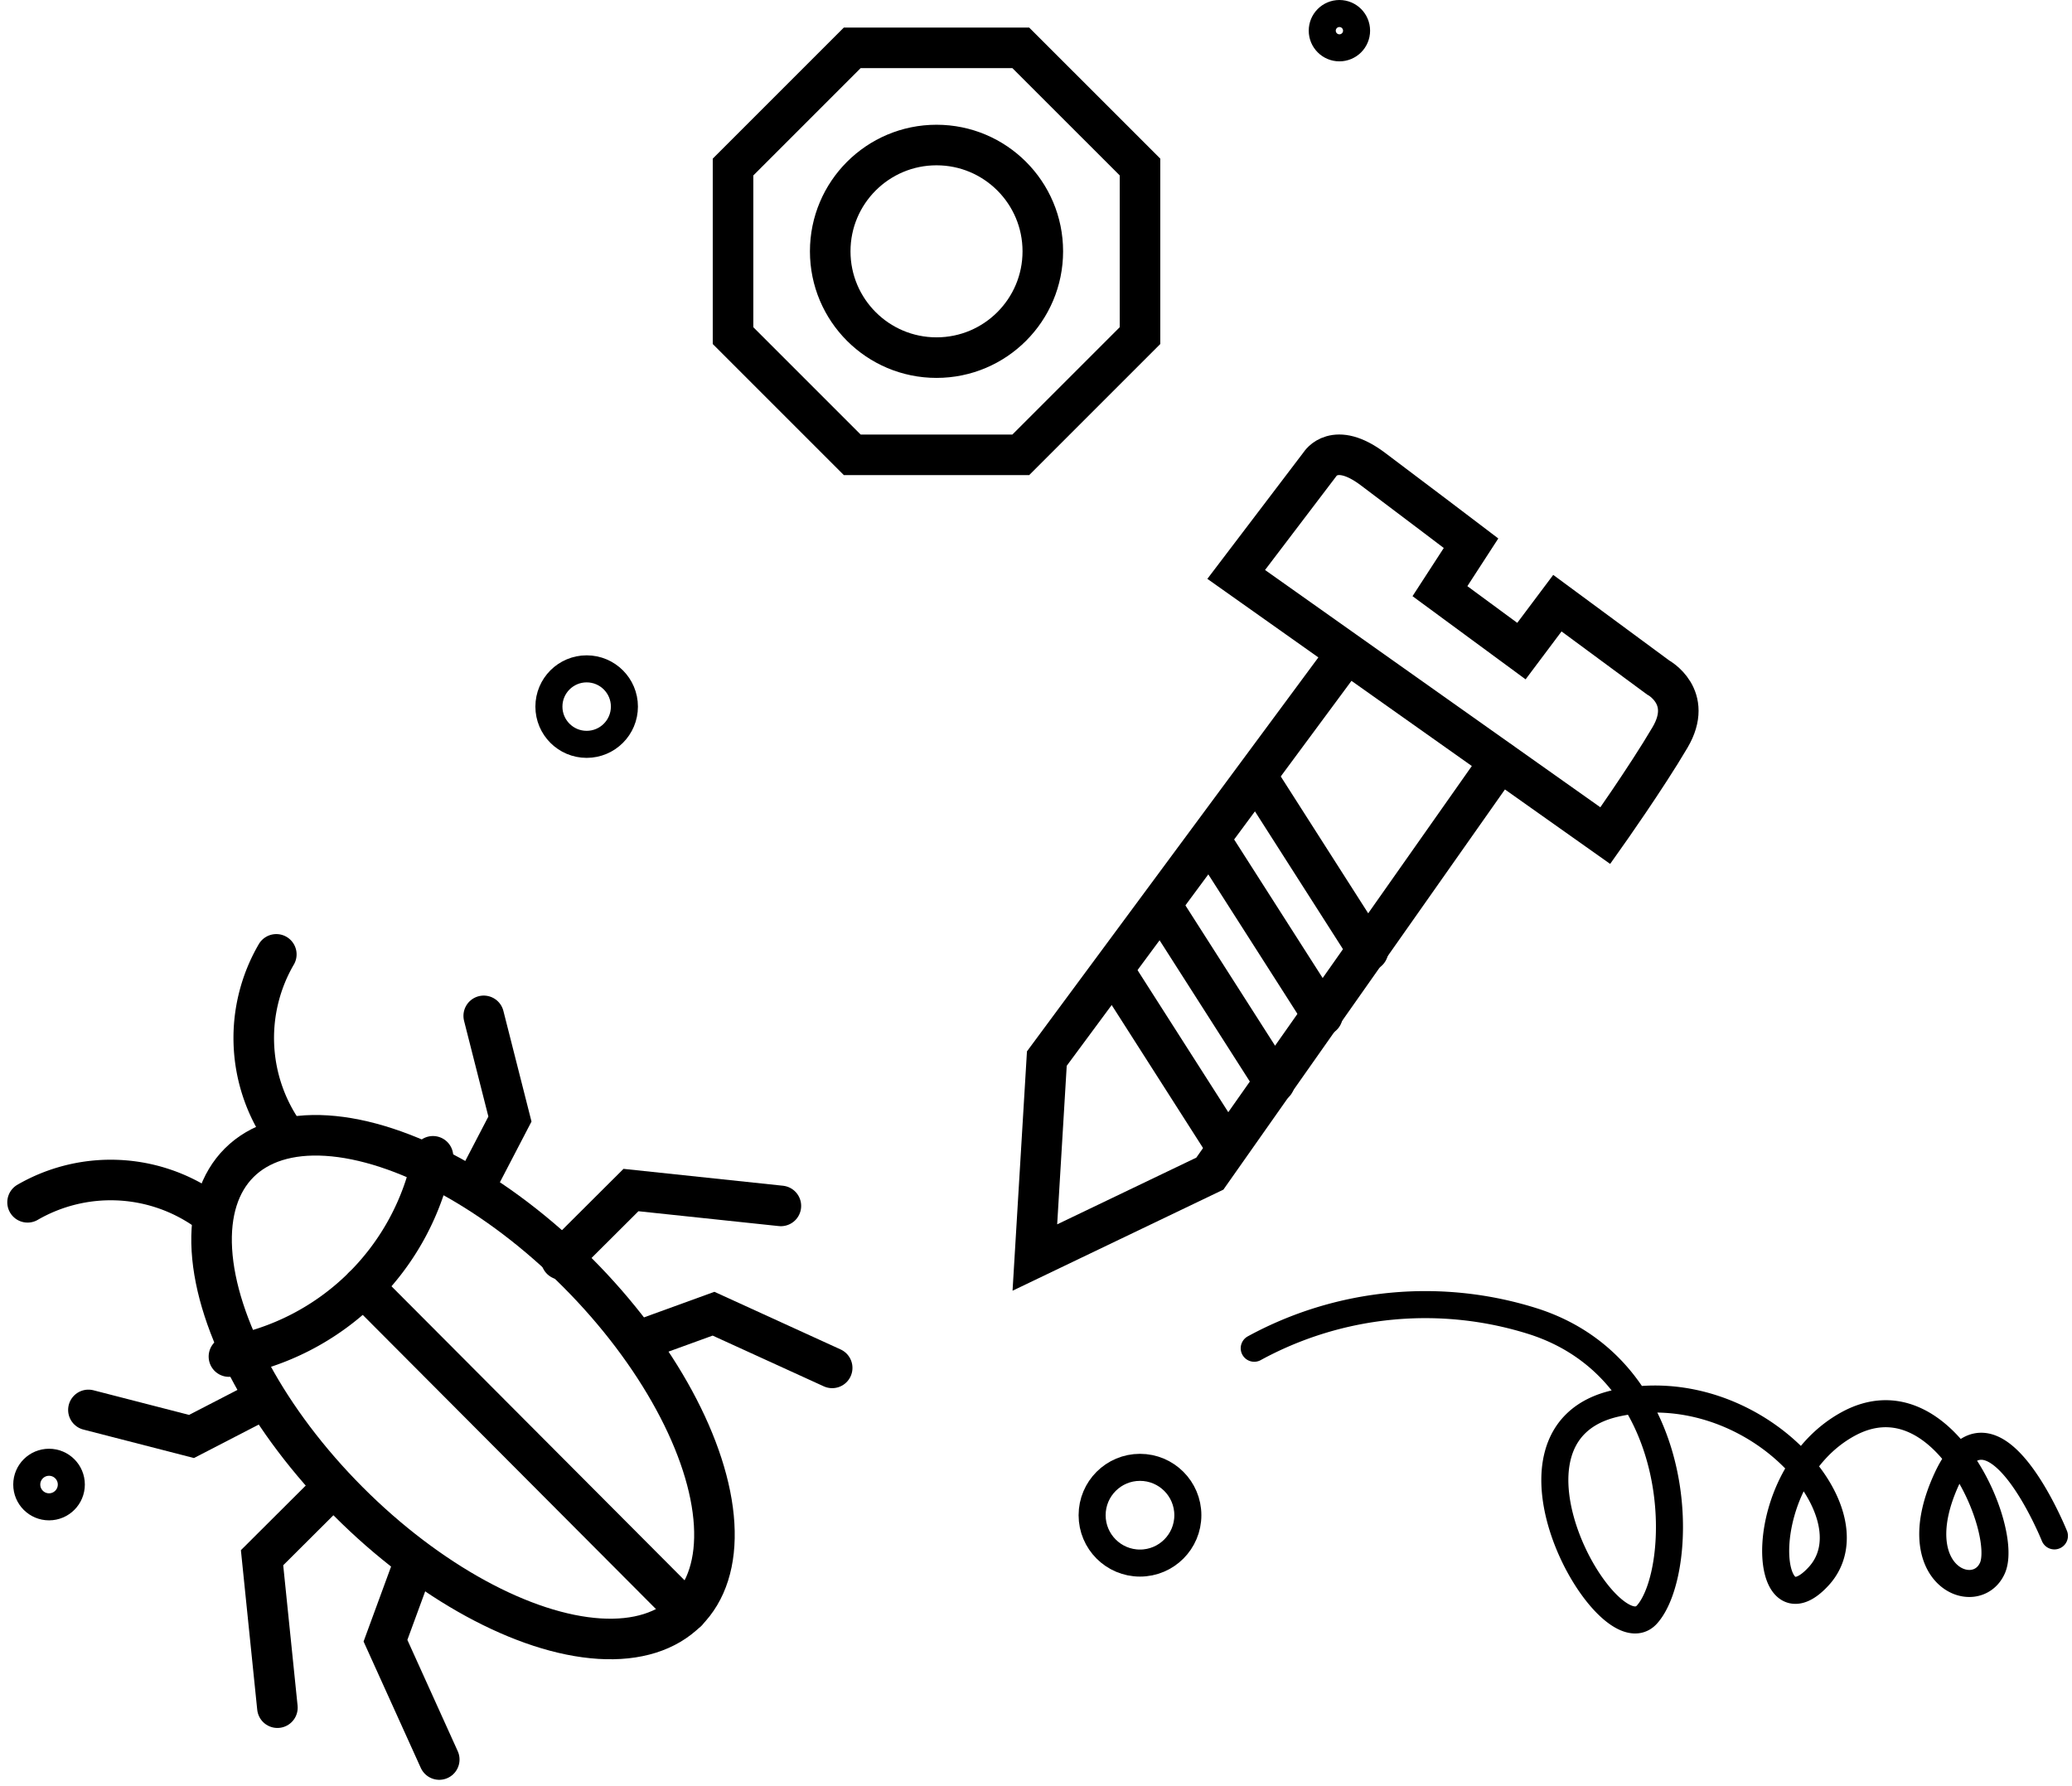 <svg xmlns="http://www.w3.org/2000/svg" width="153.248" height="132.127" viewBox="0 0 153.248 132.127">
  <g id="Group_450" data-name="Group 450" transform="translate(-424.339 -345.19)">
    <circle id="Ellipse_60" data-name="Ellipse 60" cx="1.269" cy="1.269" r="1.269" transform="translate(522.135 346.19)" fill="none" stroke="#000" stroke-linecap="round" stroke-miterlimit="10" stroke-width="2"/>
    <circle id="Ellipse_61" data-name="Ellipse 61" cx="2.792" cy="2.792" r="2.792" transform="translate(464.937 394.661)" fill="none" stroke="#000" stroke-linecap="round" stroke-miterlimit="10" stroke-width="2"/>
    <circle id="Ellipse_63" data-name="Ellipse 63" cx="1.648" cy="1.648" r="1.648" transform="translate(426.318 453.345)" fill="none" stroke="#000" stroke-linecap="round" stroke-miterlimit="10" stroke-width="2"/>
    <circle id="Ellipse_64" data-name="Ellipse 64" cx="3.54" cy="3.54" r="3.54" transform="translate(505.114 453.721)" fill="none" stroke="#000" stroke-linecap="round" stroke-miterlimit="10" stroke-width="2"/>
    <path id="Path_751" data-name="Path 751" d="M506.141,321.562s-4.6-11.433-7.934-4.269,2.127,9.406,3.351,6.644-3.677-14.541-10.73-10.62-6.341,15.865-2.109,11.215-4.811-15-14.964-12.785-.6,18.8,2.25,15.632,3.161-17.859-8.287-21.647a26.42,26.42,0,0,0-20.759,1.951" transform="translate(70.145 137.228)" fill="none" stroke="#000" stroke-linecap="round" stroke-width="2"/>
    <g id="Group_446" data-name="Group 446" transform="translate(426.378 415.779)">
      <ellipse id="Ellipse_70" data-name="Ellipse 70" cx="11.98" cy="23.443" rx="11.98" ry="23.443" transform="matrix(0.708, -0.706, 0.706, 0.708, 7.173, 23.869)" fill="none" stroke="#000" stroke-linecap="round" stroke-miterlimit="10" stroke-width="3"/>
      <path id="Path_790" data-name="Path 790" d="M381.431,309.837a18.681,18.681,0,0,1-15.089,14.81" transform="translate(-351.448 -294.9)" fill="none" stroke="#000" stroke-linecap="round" stroke-miterlimit="10" stroke-width="3"/>
      <line id="Line_48" data-name="Line 48" x2="23.94" y2="24.019" transform="translate(24.833 24.585)" fill="none" stroke="#000" stroke-linecap="round" stroke-miterlimit="10" stroke-width="3"/>
      <g id="Group_444" data-name="Group 444" transform="translate(16.721)">
        <path id="Path_791" data-name="Path 791" d="M368.946,318.756a12.291,12.291,0,0,1-.424-13.043" transform="translate(-366.846 -305.713)" fill="none" stroke="#000" stroke-linecap="round" stroke-miterlimit="10" stroke-width="3"/>
        <path id="Path_792" data-name="Path 792" d="M371.392,319.388l2.492-4.787-1.939-7.633" transform="translate(-354.928 -302.42)" fill="none" stroke="#000" stroke-linecap="round" stroke-miterlimit="10" stroke-width="3"/>
        <path id="Path_793" data-name="Path 793" d="M373.129,315.663l5.154-5.137L389.37,311.7" transform="translate(-350.375 -293.095)" fill="none" stroke="#000" stroke-linecap="round" stroke-miterlimit="10" stroke-width="3"/>
        <path id="Path_794" data-name="Path 794" d="M374.693,315.082l5.592-2.031,8.776,4.007" transform="translate(-346.272 -286.473)" fill="none" stroke="#000" stroke-linecap="round" stroke-miterlimit="10" stroke-width="3"/>
      </g>
      <g id="Group_445" data-name="Group 445" transform="translate(0 16.682)">
        <path id="Path_795" data-name="Path 795" d="M375.269,312.439a12.287,12.287,0,0,0-13.039-.464" transform="translate(-362.23 -310.319)" fill="none" stroke="#000" stroke-linecap="round" stroke-miterlimit="10" stroke-width="3"/>
        <path id="Path_796" data-name="Path 796" d="M375.893,314.874,371.1,317.35l-7.626-1.964" transform="translate(-358.974 -298.374)" fill="none" stroke="#000" stroke-linecap="round" stroke-miterlimit="10" stroke-width="3"/>
        <path id="Path_797" data-name="Path 797" d="M372.172,316.616l-5.154,5.137,1.135,11.091" transform="translate(-349.675 -293.808)" fill="none" stroke="#000" stroke-linecap="round" stroke-miterlimit="10" stroke-width="3"/>
        <path id="Path_798" data-name="Path 798" d="M371.588,318.186l-2.05,5.586,3.978,8.789" transform="translate(-343.067 -289.69)" fill="none" stroke="#000" stroke-linecap="round" stroke-miterlimit="10" stroke-width="3"/>
      </g>
    </g>
    <g id="Group_447" data-name="Group 447" transform="translate(478.555 348.729)">
      <path id="Path_799" data-name="Path 799" d="M389.684,271.223H377.217l-8.816,8.816v12.468l8.816,8.816h12.468l8.816-8.816V280.038Z" transform="translate(-368.401 -271.223)" fill="none" stroke="#000" stroke-linecap="round" stroke-miterlimit="10" stroke-width="3"/>
      <circle id="Ellipse_71" data-name="Ellipse 71" cx="7.862" cy="7.862" r="7.862" transform="translate(7.188 7.188)" fill="none" stroke="#000" stroke-linecap="round" stroke-miterlimit="10" stroke-width="3"/>
    </g>
    <g id="Group_449" data-name="Group 449" transform="translate(500.879 378.828)">
      <path id="Path_801" data-name="Path 801" d="M402.487,281.279,380.326,311.24l-.886,14.715,12.942-6.205,21.452-30.493" transform="translate(-379.44 -266.581)" fill="none" stroke="#000" stroke-linecap="round" stroke-miterlimit="10" stroke-width="3"/>
      <path id="Path_802" data-name="Path 802" d="M383.551,286.069l6.2-8.157s1.065-1.771,3.9.355,7.269,5.495,7.269,5.495l-2.3,3.546,6.027,4.433,2.659-3.546,7.447,5.494s2.659,1.42.887,4.433-4.788,7.269-4.788,7.269Z" transform="translate(-368.66 -277.221)" fill="none" stroke="#000" stroke-linecap="round" stroke-miterlimit="10" stroke-width="3"/>
      <line id="Line_49" data-name="Line 49" x2="8.155" y2="12.765" transform="translate(16.488 23.917)" fill="none" stroke="#000" stroke-linecap="round" stroke-miterlimit="10" stroke-width="3"/>
      <line id="Line_50" data-name="Line 50" x2="8.155" y2="12.765" transform="translate(13.119 28.703)" fill="none" stroke="#000" stroke-linecap="round" stroke-miterlimit="10" stroke-width="3"/>
      <line id="Line_51" data-name="Line 51" x2="8.155" y2="12.765" transform="translate(9.573 33.668)" fill="none" stroke="#000" stroke-linecap="round" stroke-miterlimit="10" stroke-width="3"/>
      <line id="Line_52" data-name="Line 52" x2="8.155" y2="12.765" transform="translate(6.028 38.454)" fill="none" stroke="#000" stroke-linecap="round" stroke-miterlimit="10" stroke-width="3"/>
    </g>
  </g>
</svg>
